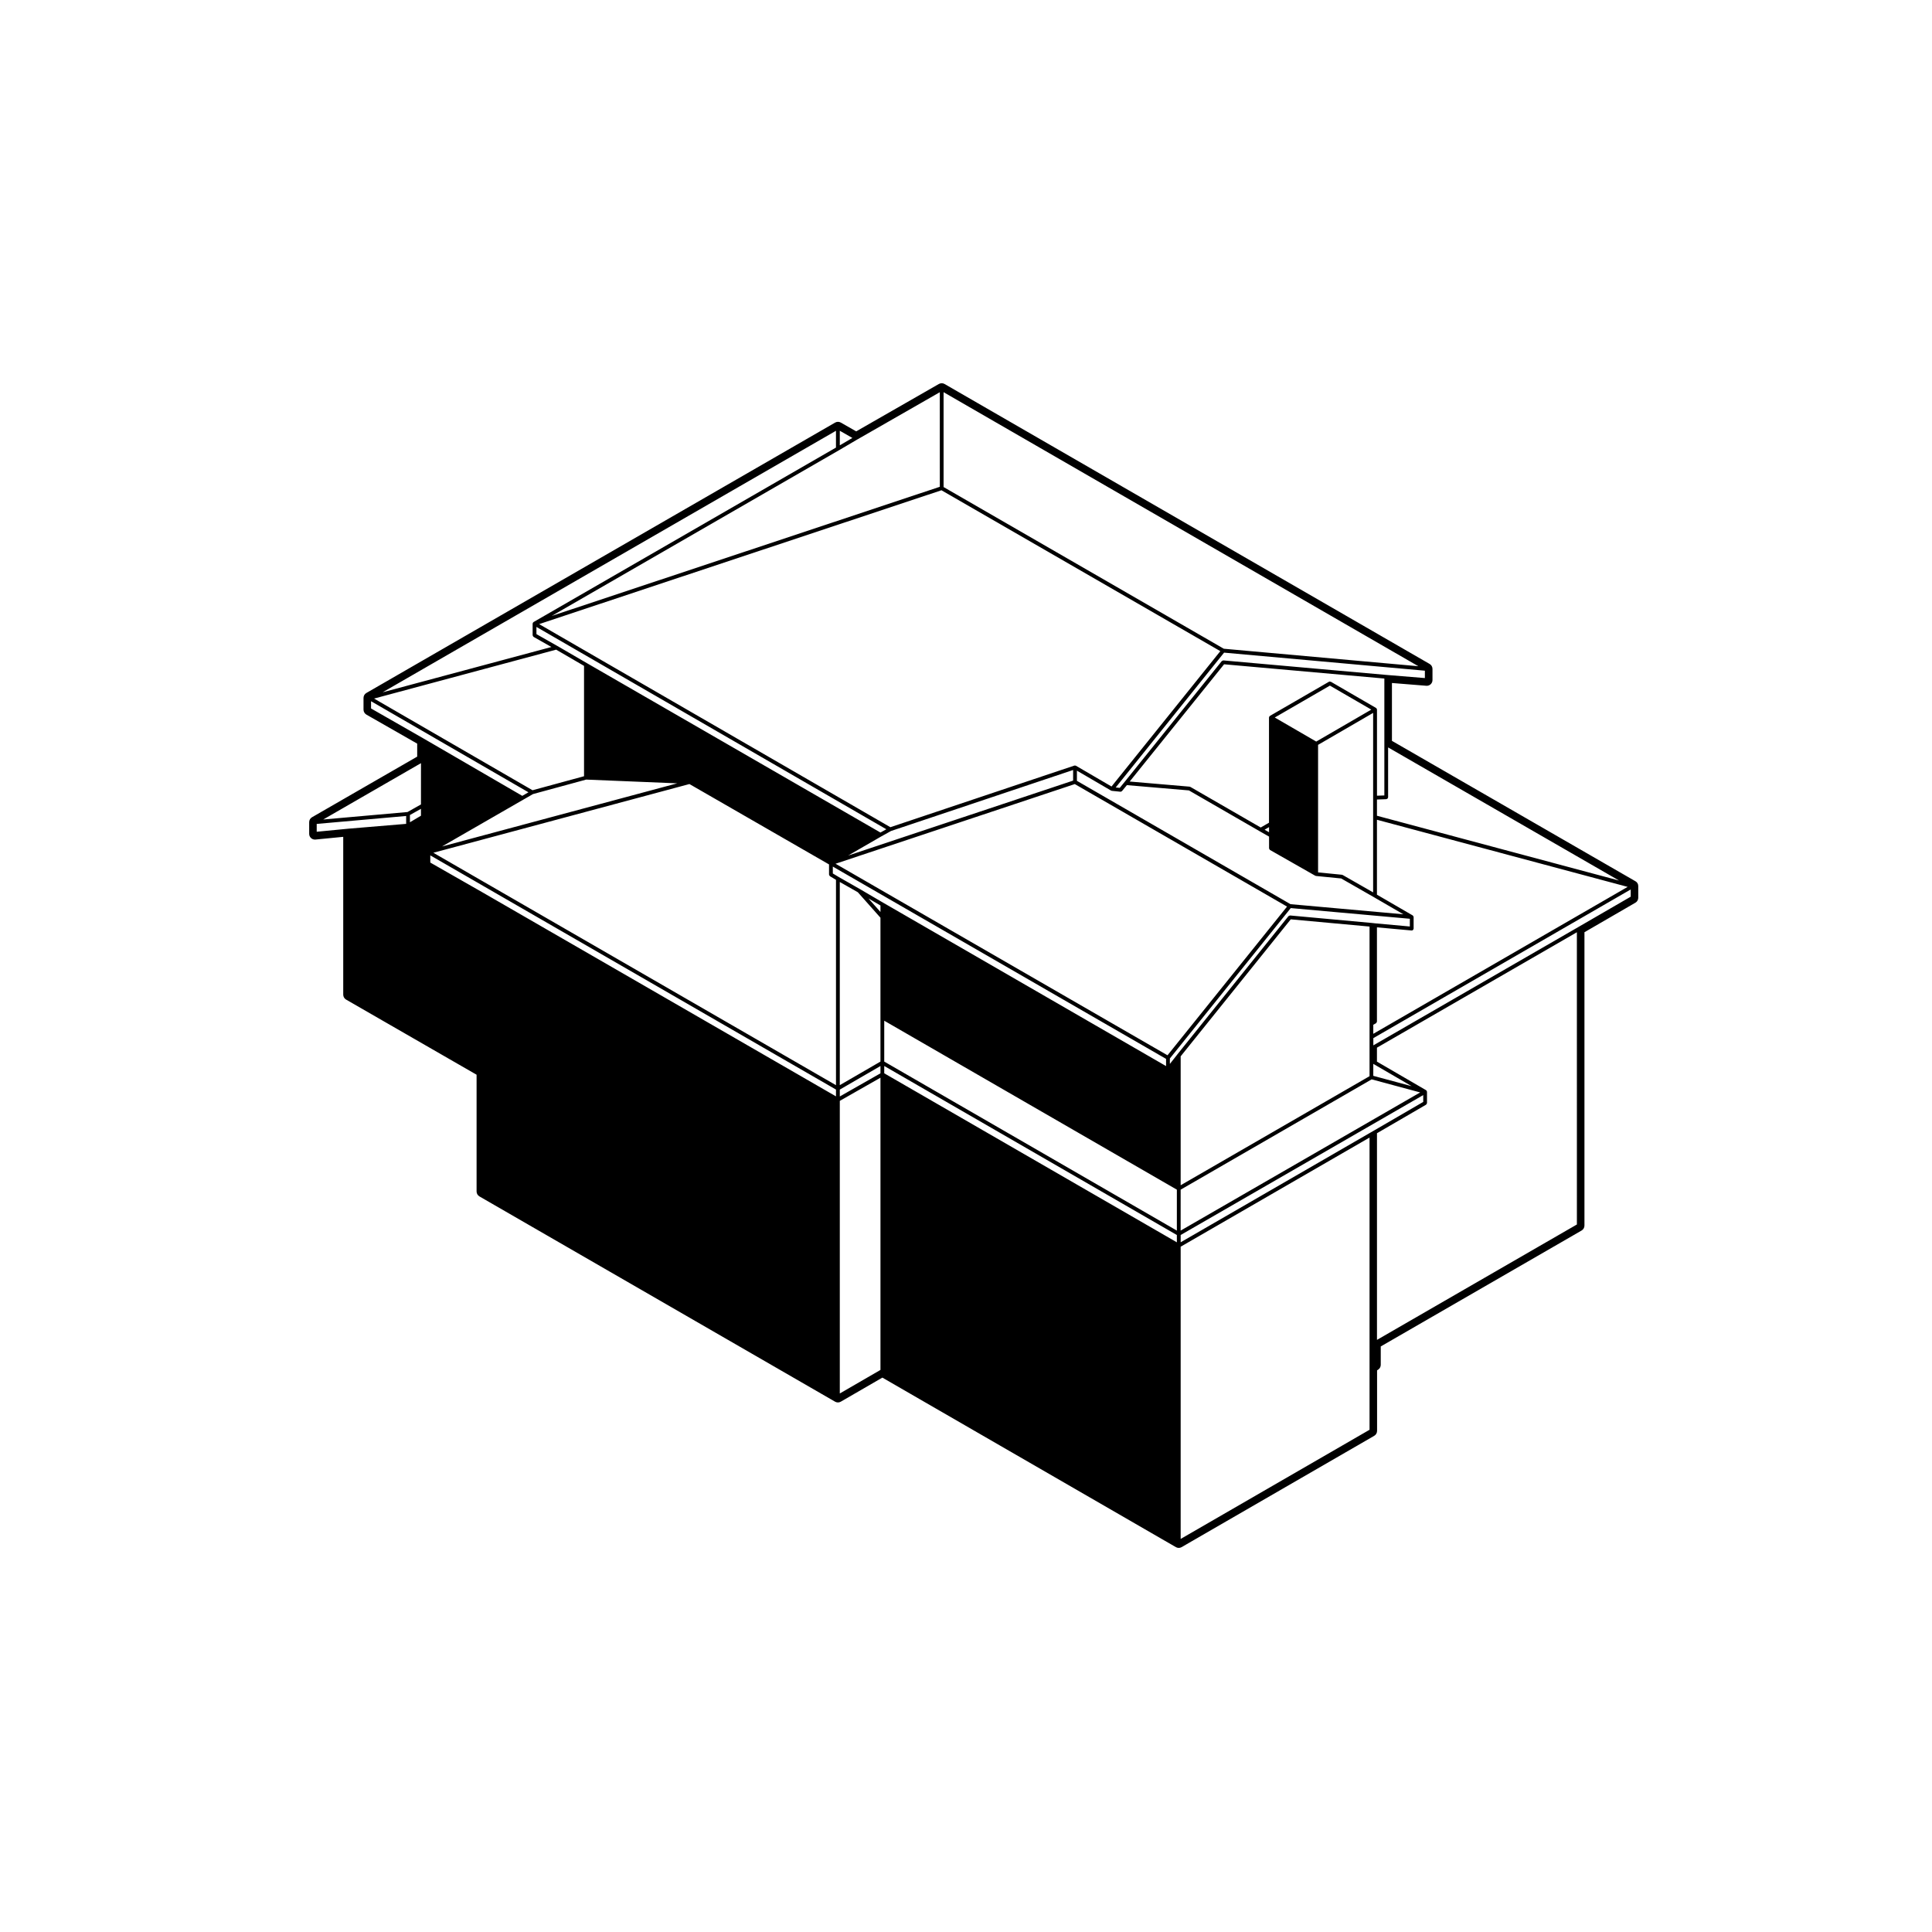 <?xml version="1.0" encoding="UTF-8"?>
<!-- Uploaded to: SVG Repo, www.svgrepo.com, Generator: SVG Repo Mixer Tools -->
<svg fill="#000000" width="800px" height="800px" version="1.1" viewBox="144 144 512 512" xmlns="http://www.w3.org/2000/svg">
 <path d="m577.41 377.54-64.531-37.207v-15.332l9.113 0.734c0.039 0.004 0.086 0.004 0.121 0.004 0.379 0 0.742-0.141 1.023-0.398 0.312-0.289 0.488-0.691 0.488-1.113v-2.961c0-0.539-0.289-1.039-0.75-1.309l-128.55-74.195c-0.238-0.137-0.5-0.203-0.754-0.203-0.258 0-0.52 0.066-0.75 0.195l-21.914 12.559-4.09-2.332c-0.23-0.133-0.492-0.195-0.746-0.195-0.262 0-0.523 0.07-0.754 0.203l-124.23 71.66c-0.469 0.273-0.75 0.766-0.75 1.309v3.098c0 0.539 0.293 1.043 0.754 1.316l13.473 7.699v3.441l-27.871 16.062c-0.473 0.273-0.754 0.766-0.754 1.309v3.098c0 0.43 0.176 0.832 0.5 1.117 0.277 0.258 0.641 0.395 1.012 0.395 0.051 0 0.102 0 0.145-0.004l7.367-0.719v41.82c0 0.539 0.289 1.039 0.754 1.309l34.586 19.914v30.938c0 0.539 0.289 1.039 0.754 1.309l94.254 54.402c0.238 0.133 0.5 0.203 0.754 0.203 0.258 0 0.523-0.07 0.754-0.203l11.023-6.379 77.789 44.926c0.238 0.133 0.5 0.203 0.754 0.203 0.258 0 0.523-0.07 0.754-0.203l51.055-29.508c0.469-0.273 0.75-0.766 0.75-1.309v-16.035l0.309-0.203c0.414-0.281 0.664-0.75 0.664-1.254v-4.875l53.234-30.727c0.469-0.273 0.75-0.766 0.75-1.309v-77.738l13.508-7.828c0.469-0.273 0.75-0.766 0.75-1.309v-3.066c0.02-0.543-0.266-1.039-0.738-1.309zm-1.254 4.09-14.008 8.117-53.984 31.16-0.215 0.121v-1.91l68.211-39.402zm-14.258 86.867-52.984 30.586v-54.766l13.008-7.562c0.02-0.016 0.023-0.039 0.047-0.055 0.051-0.047 0.082-0.098 0.105-0.145 0.035-0.066 0.066-0.105 0.074-0.176 0.004-0.023 0.023-0.035 0.023-0.059v-2.977c0-0.023-0.02-0.035-0.023-0.059-0.004-0.047-0.016-0.082-0.031-0.121-0.012-0.02 0.004-0.047-0.012-0.07-0.004-0.012-0.023-0.012-0.031-0.023-0.004-0.012-0.02-0.012-0.023-0.02-0.031-0.035-0.055-0.059-0.09-0.09-0.02-0.016-0.023-0.039-0.047-0.055l-13.008-7.562v-3.699l52.984-30.586 0.004 77.438zm-105.01 83.336v-77.441l50.055-28.93v77.441zm-15.977-198.02h0.051c0.141 0 0.266-0.07 0.359-0.168 0.004-0.012 0.02-0.004 0.031-0.016l1.285-1.562 16.438 1.402 18.801 10.848 2.438 1.391v3.109c0 0.023 0.02 0.039 0.023 0.059 0.012 0.07 0.039 0.117 0.074 0.18 0.035 0.055 0.059 0.105 0.105 0.141 0.02 0.016 0.02 0.039 0.047 0.055l11.996 6.828c0.051 0.031 0.105 0.031 0.156 0.039 0.02 0.004 0.023 0.023 0.047 0.023l6.664 0.66 8.727 4.992 7.75 4.5-29.91-2.68-56.602-32.684v-2.699l9.047 5.281c0.051 0.031 0.105 0.035 0.156 0.047 0.02 0 0.031 0.023 0.051 0.023zm27.484-33.77 42.473 3.777v30.98l-1.953 0.07v-22.816c0-0.023-0.02-0.039-0.023-0.059-0.004-0.047-0.016-0.086-0.031-0.121-0.012-0.023 0.004-0.051-0.012-0.07-0.016-0.023-0.039-0.023-0.055-0.047-0.031-0.035-0.055-0.059-0.09-0.086-0.02-0.02-0.023-0.047-0.047-0.059l-11.969-6.941c-0.016-0.012-0.031 0.02-0.047 0.012-0.145-0.07-0.312-0.098-0.457-0.012l-15.625 9.039c-0.02 0.016-0.023 0.039-0.047 0.055-0.047 0.035-0.07 0.074-0.102 0.121-0.012 0.016-0.035-0.004-0.047 0.012-0.016 0.02 0 0.047-0.012 0.07-0.016 0.047-0.023 0.082-0.031 0.121-0.004 0.02-0.023 0.035-0.023 0.059v27.879l-2.191 1.27-18.645-10.758c-0.035-0.02-0.074-0.004-0.105-0.016-0.039-0.012-0.059-0.047-0.102-0.051l-15.875-1.359zm39.766 123.54-0.969 0.559-50.301 29.074v-1.926l64.281-37.082v1.812zm-222-133.44 92.727 53.621-1.562 0.867-77.797-44.891-7.812-4.543h-0.004l-5.551-3.144-0.004-1.91zm231.46 79.387-9.148-0.832h-0.004l-0.969-0.109c-0.004 0-0.004 0.004-0.012 0.004l-0.004-0.004-21.598-1.98c-0.02 0-0.035 0.016-0.055 0.02-0.07 0-0.121 0.035-0.191 0.066-0.051 0.023-0.102 0.039-0.137 0.074-0.02 0.016-0.039 0.016-0.055 0.031l-29.457 36.652v0.012l-1.965 2.488v-1.445l32.039-39.855 31.559 2.832zm-245.58-8.941-14.008-8v-1.906l107.51 62.062v1.805zm-13.199-10.598 67.863-18.211 36.996 21.301v2.691c0 0.02 0.02 0.035 0.023 0.055 0.004 0.074 0.039 0.121 0.074 0.18 0.031 0.055 0.055 0.105 0.105 0.141 0.02 0.016 0.02 0.039 0.039 0.055l1.605 0.961v54.426zm107.47 6.449-1.605-0.961v-1.824l88.312 50.961v1.91l-74.938-43.281h-0.004l-6.168-3.613-0.004-0.004zm119.75 11.195 20.879 1.914v39.652l-50.055 28.902v-34.164zm-107.73 26.867 77.547 44.773v10.848l-77.547-44.793zm-1-30.535v1.719l-3.184-3.582zm1 42.531 77.547 44.793v1.934l-77.547-44.789zm78.551 32.777 50.621-29.234 12.855 3.465-63.48 36.617zm-3.481-35.613-87.977-50.762 63.406-21.113 56.246 32.469zm-25.016-72.793-59.625 19.859 8.801-5.082h0.004l2.559-1.422 48.262-16.168zm-137-34.703 7.387 4.297v29.246l-13.648 3.715-41.992-24.297zm-6.133 38.27 14.086-3.836 24.129 0.992-62.332 16.73 21.523-12.395zm81.301 23.301 4.777 2.715 5.996 6.75v38.129l-10.777 6.246v-53.84zm141.38 51.371v-3.168l0.211 0.117 0.004 0.004 9.961 5.789zm0-13.531 0.719-0.406c0.023-0.016 0.023-0.039 0.047-0.059 0.051-0.035 0.074-0.086 0.105-0.137 0.035-0.059 0.066-0.109 0.074-0.18 0.004-0.02 0.023-0.035 0.023-0.059v-24.98l9.168 0.832h0.047c0.133 0 0.25-0.055 0.344-0.137 0.035-0.035 0.035-0.086 0.059-0.125 0.039-0.059 0.098-0.109 0.102-0.191 0-0.012-0.012-0.016-0.012-0.023 0.004-0.012 0.012-0.012 0.012-0.02v-3.066c0-0.023-0.02-0.039-0.023-0.059-0.004-0.066-0.031-0.105-0.059-0.16-0.02-0.035-0.023-0.082-0.055-0.109-0.02-0.02-0.047-0.031-0.07-0.051-0.02-0.016-0.023-0.039-0.047-0.055l-9.465-5.492v-19.855l66.441 17.789-67.41 38.938zm-8.105-39.691c-0.035-0.02-0.074-0.004-0.105-0.016-0.031-0.012-0.055-0.047-0.098-0.051l-6.324-0.625v-33.801l14.59-8.469v47.57zm-3.394-50.191 10.969 6.359-14.59 8.469-10.988-6.375zm-16.129 38.859-1.176-0.676 1.176-0.684zm28.598-4.371v-4.301l2.473-0.09c0.066-0.004 0.105-0.051 0.168-0.082 0.059-0.023 0.125-0.031 0.172-0.082 0.039-0.039 0.047-0.105 0.07-0.156 0.023-0.066 0.074-0.109 0.074-0.188v-13.215l61.207 35.285zm-79.766-13.25c-0.004-0.004-0.012 0-0.016 0-0.047-0.031-0.098-0.02-0.145-0.031-0.035-0.012-0.055-0.039-0.098-0.039-0.023 0-0.039 0.023-0.066 0.023-0.023 0.004-0.051-0.004-0.074 0-0.012 0.004-0.016-0.004-0.023 0l-48.758 16.332-93.086-53.82 106.62-35.473 73.902 42.637-28.832 35.871zm39.18-31.012-74.262-42.848v-25.141l125.82 72.625zm-75.266-42.914-102.84 34.219 76.094-43.891v-0.004h0.004l4.828-2.836h0.004l21.914-12.555 0.004 25.066zm-26.5-10.992v-3.859l3.332 1.906zm-1.004 0.59-80.145 46.234c-0.023 0.016-0.023 0.039-0.047 0.055-0.035 0.031-0.059 0.055-0.086 0.09-0.02 0.02-0.047 0.023-0.059 0.047-0.004 0.004 0 0.012 0 0.02-0.016 0.02-0.012 0.039-0.016 0.059-0.016 0.039-0.02 0.07-0.023 0.109-0.004 0.02-0.023 0.035-0.023 0.059v3.066c0 0.023 0.02 0.039 0.023 0.066 0.012 0.066 0.039 0.109 0.074 0.172 0.035 0.059 0.059 0.105 0.109 0.145 0.02 0.016 0.02 0.039 0.047 0.055l4.731 2.68-44.734 12.004 120.14-69.305v4.445zm-123.22 67.223 41.715 24.137-1.637 0.945-26.102-15.164-13.977-7.996zm13.227 27.355-3.57 2.012-22.328 1.98 25.902-14.93zm-2.922 2.801 2.922-1.641v1.828l-2.922 1.738zm113.92 72.766 10.777-6.246v1.934l-10.777 6.133zm144.85-109.89-43.195-3.844c-0.02 0-0.031 0.016-0.051 0.016-0.074 0-0.125 0.035-0.195 0.07-0.055 0.023-0.105 0.039-0.141 0.082-0.016 0.012-0.035 0.012-0.051 0.023l-25.754 32.027-1.273 1.559-1.074-0.105 28.723-35.734 53.211 4.785v1.953zm-283.47 39.484 23.699-2.102v2.09l-15.219 1.27h-0.012l-8.473 0.82v-2.078zm138.62 73.391 10.777-6.133v77.441l-10.777 6.238z"/>
</svg>
